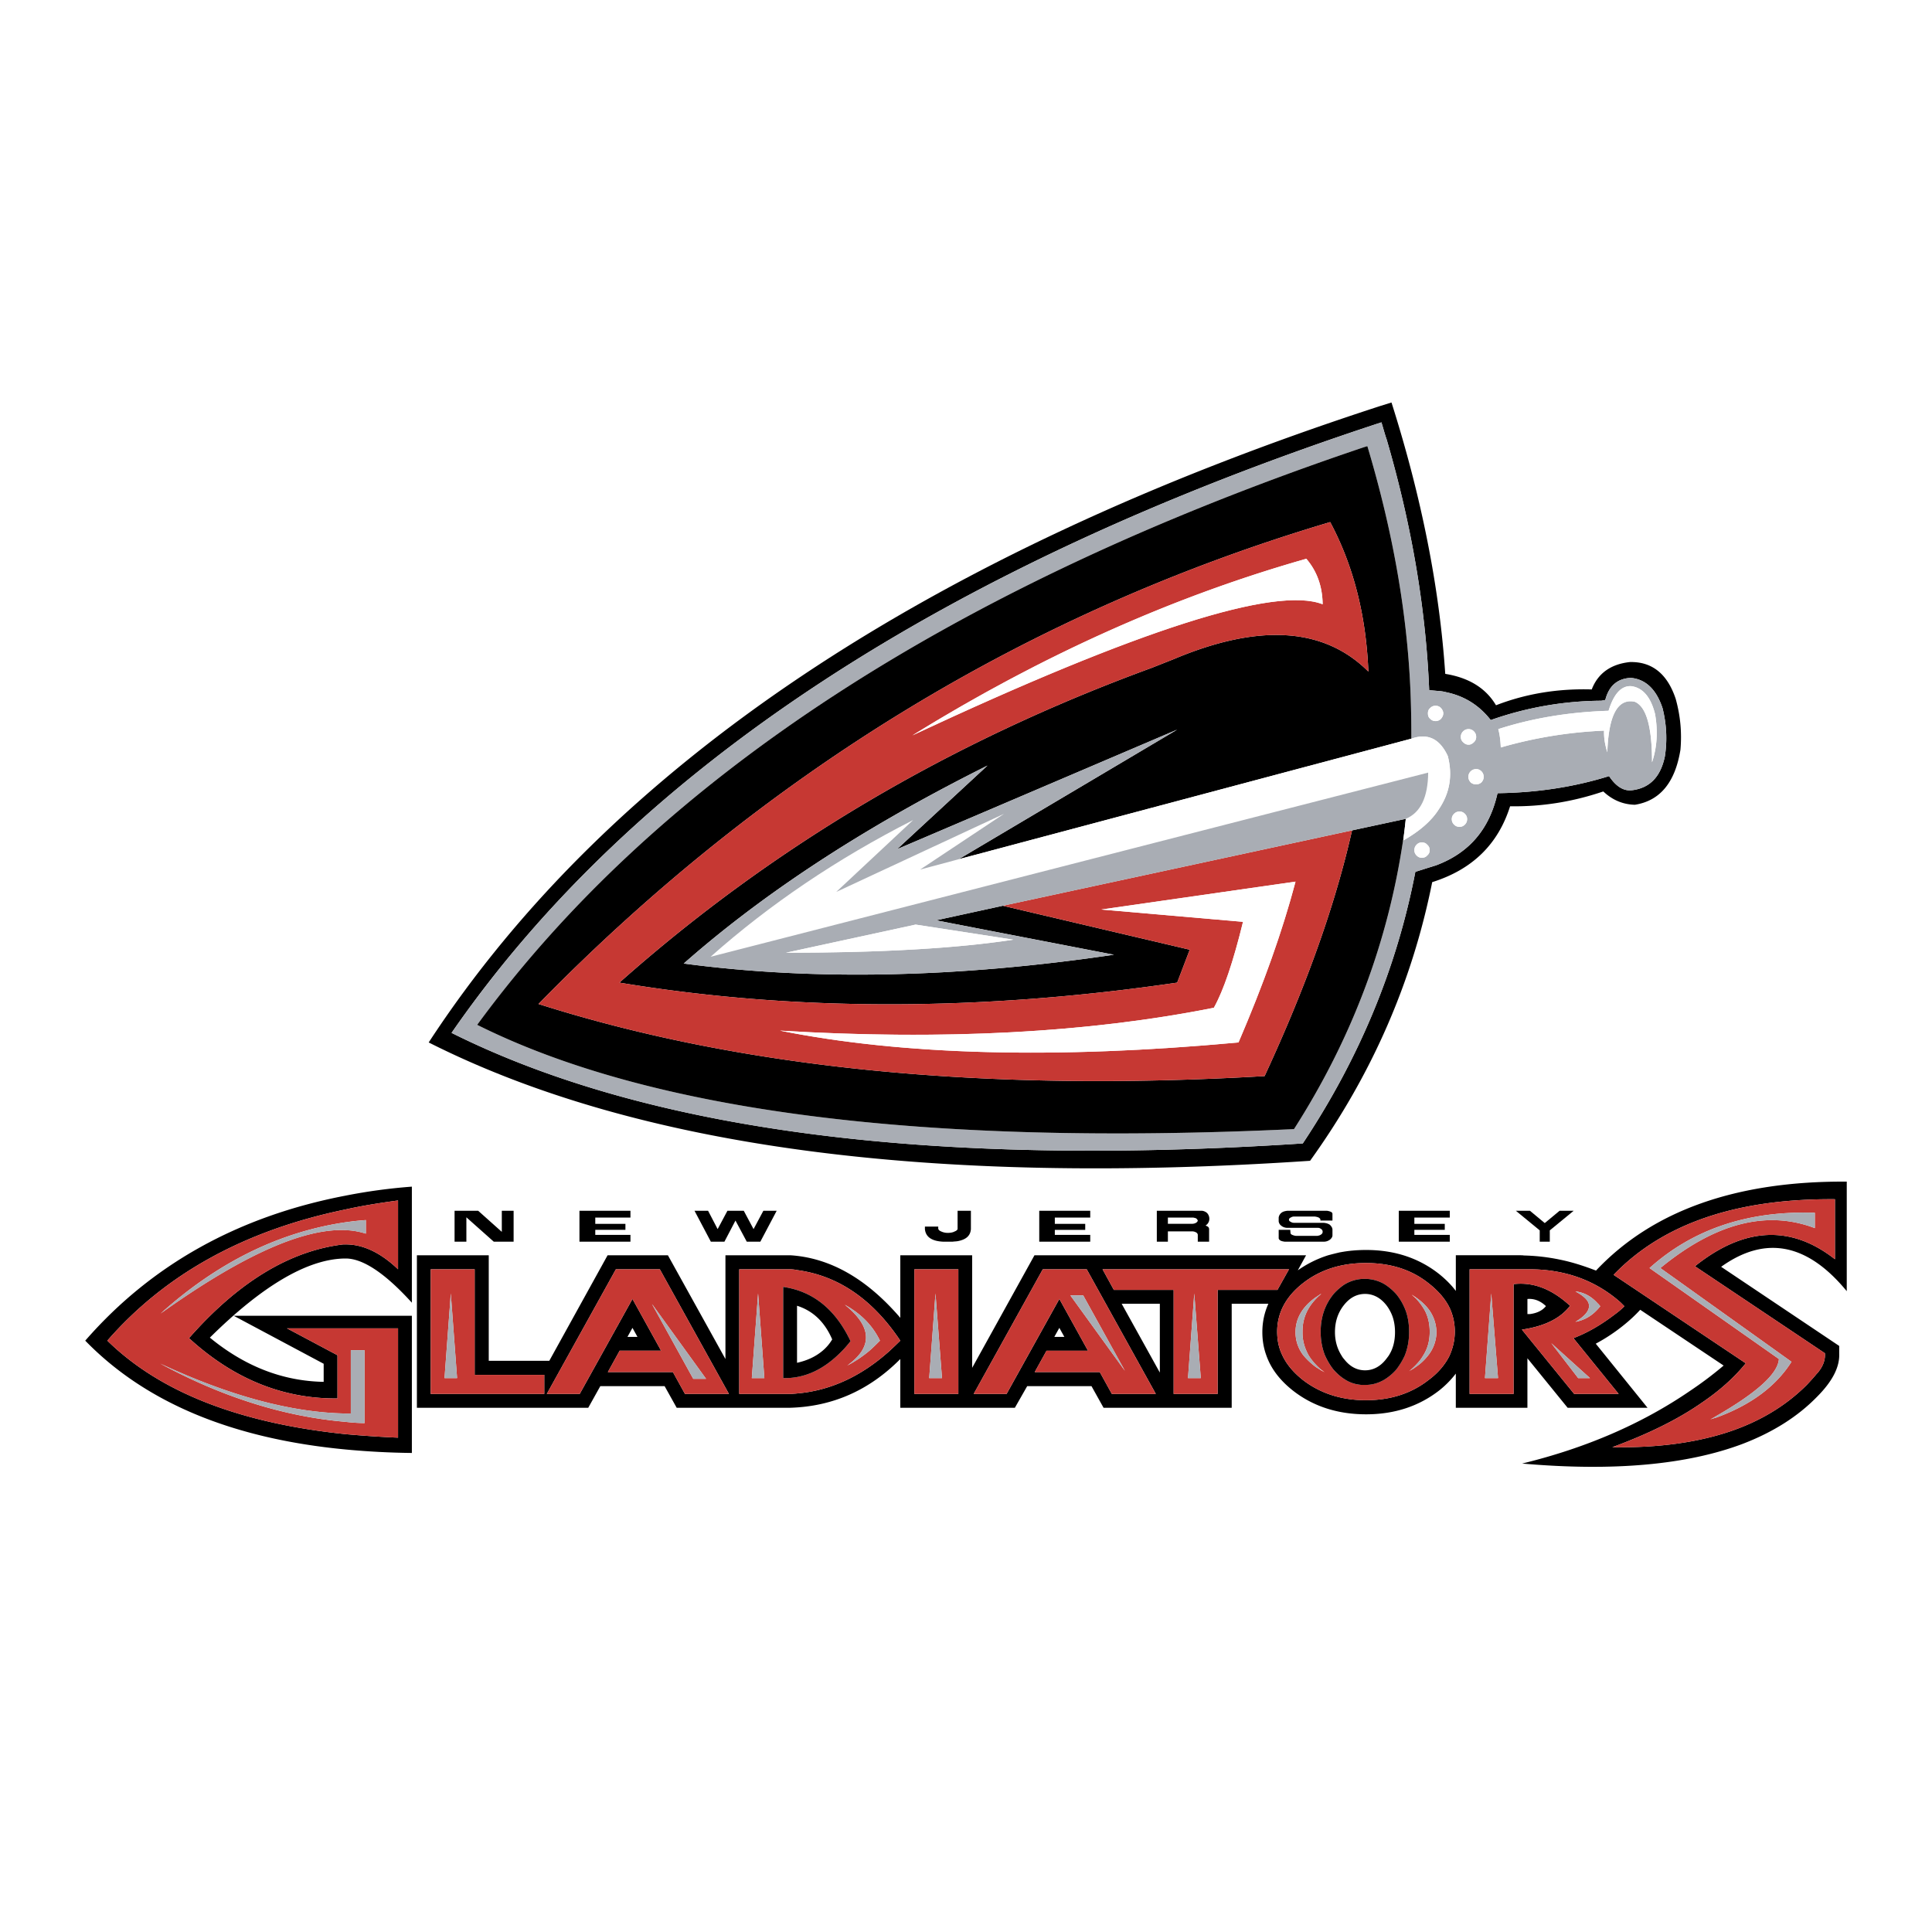 <svg xmlns="http://www.w3.org/2000/svg" width="2500" height="2500" viewBox="0 0 192.756 192.756"><g fill-rule="evenodd" clip-rule="evenodd"><path fill="#fff" d="M0 0h192.756v192.756H0V0z"/><path d="M138.83 40.157l-1.129.351C92.48 55.198 60.82 76.38 42.771 104.005c20.656 10.428 49.984 14.363 87.936 11.807 6.117-8.498 10.178-17.773 12.184-27.8 3.986-1.253 6.568-3.76 7.771-7.57 3.184.05 6.266-.451 9.299-1.479.902.852 1.957 1.303 3.158 1.328 2.508-.401 4.012-2.231 4.539-5.49.15-1.705 0-3.384-.477-5.088-.828-2.482-2.357-3.71-4.562-3.66-1.881.2-3.184 1.103-3.811 2.732-3.385-.101-6.568.426-9.551 1.579-1.027-1.729-2.732-2.757-5.064-3.133-.576-8.575-2.355-17.599-5.363-27.074zm-.877 2.406c.125.426.25.877.4 1.304 2.531 8.673 3.91 16.996 4.236 24.992l1.152.101c.176.024.377.05.527.1 1.83.376 3.309 1.303 4.463 2.782a33.703 33.703 0 0 1 11.029-1.93l.4-.075c.352-1.379 1.178-2.131 2.531-2.206 1.48.125 2.557 1.128 3.184 3.033.402 1.63.477 3.209.227 4.813-.426 2.03-1.504 3.133-3.234 3.359-.852.125-1.629-.351-2.33-1.404-3.461 1.078-7.17 1.654-11.131 1.705-.803 3.61-2.857 5.991-6.191 7.219-.201.05-.377.125-.576.175l-1.43.452c-1.855 9.625-5.615 18.65-11.23 27.097-37.049 2.432-65.351-1.252-84.928-11.029 18.224-26.346 49.158-46.625 92.774-60.914l.127.426z"/><path d="M138.354 43.867c-.15-.426-.275-.877-.4-1.304l-.127-.426c-43.616 14.289-74.55 34.568-92.774 60.914 19.578 9.777 47.879 13.461 84.928 11.029 5.615-8.447 9.375-17.472 11.23-27.097l1.43-.452c.199-.05.375-.125.576-.175 3.334-1.229 5.389-3.609 6.191-7.219 3.961-.05 7.67-.627 11.131-1.705.701 1.053 1.479 1.529 2.33 1.404 1.73-.226 2.809-1.329 3.234-3.359.25-1.604.176-3.183-.227-4.813-.627-1.905-1.703-2.908-3.184-3.033-1.354.075-2.18.827-2.531 2.206l-.4.075a33.698 33.698 0 0 0-11.029 1.93c-1.154-1.479-2.633-2.406-4.463-2.782-.15-.05-.352-.076-.527-.1l-1.152-.101c-.326-7.997-1.705-16.319-4.236-24.992zm-2.282.752c.1-.025.225-.075.352-.101 2.506 8.373 3.936 16.42 4.287 24.165.074 1.68.1 3.359.1 5.014 1.629-.576 2.832 0 3.635 1.73.502 1.93.201 3.685-.877 5.289-.703 1.128-1.881 2.181-3.51 3.108-.025.025-.051.025-.051.025l-.025.025c-1.529 10.228-5.139 19.804-10.879 28.778-37 1.729-64.147-1.73-81.494-10.404 18.048-24.641 47.527-43.842 88.462-57.629zm24.291 30.431c-.227-.727-.352-1.429-.326-2.155-3.484.15-6.918.702-10.303 1.679-.025-.652-.1-1.278-.25-1.83 3.334-1.078 7.018-1.705 11.004-1.83.525-1.705 1.277-2.507 2.256-2.457 1.152.15 1.955 1.078 2.381 2.783.301 1.705.201 3.309-.301 4.813 0-3.56-.576-5.565-1.729-6.041-1.679-.351-2.607 1.304-2.732 5.038zm-13.838-2.306c.201 0 .377.076.527.226a.74.74 0 0 1 .225.552.678.678 0 0 1-.225.526c-.15.15-.326.25-.527.25-.225 0-.4-.1-.551-.25a.685.685 0 0 1-.227-.526c0-.226.076-.401.227-.552a.741.741 0 0 1 .551-.226zm-3.836-2.105a.723.723 0 0 1 .527-.226c.225 0 .4.075.551.226.127.15.227.326.227.526 0 .226-.1.401-.227.551a.738.738 0 0 1-.551.226.723.723 0 0 1-.527-.226c-.174-.15-.225-.326-.225-.551.001-.201.052-.376.225-.526zm5.34 6.868c0 .201-.074.376-.225.552a.824.824 0 0 1-1.078 0c-.15-.175-.227-.351-.227-.552a.776.776 0 0 1 .778-.777c.201 0 .377.075.527.226s.225.351.225.551zm-2.406 4.989c-.225 0-.4-.075-.551-.226s-.227-.326-.227-.552c0-.2.076-.376.227-.526s.326-.226.551-.226c.201 0 .377.075.527.226s.225.326.225.526c0 .226-.074.401-.225.552s-.326.226-.527.226zm-3.76 3.083c-.227 0-.377-.076-.527-.226s-.225-.326-.225-.526c0-.226.074-.401.225-.551a.681.681 0 0 1 .527-.226c.225 0 .4.075.525.226.176.15.252.326.252.551a.66.66 0 0 1-.252.526c-.124.15-.3.226-.525.226z" fill="#a9adb4"/><path d="M136.424 44.518c-.127.025-.252.076-.352.101-40.935 13.787-70.415 32.989-88.463 57.629 17.347 8.674 44.495 12.133 81.494 10.404 5.74-8.975 9.35-18.55 10.879-28.778v-.025l.025-.075c.1-.702.176-1.404.25-2.081l-5.363 1.153a89.891 89.891 0 0 1-1.129 4.462c-1.729 6.192-4.262 12.859-7.596 20.055-28.025 1.629-52.189-.752-72.444-7.195 22.611-23.112 48.956-39.155 78.987-48.079 2.307 4.312 3.584 9.275 3.811 14.915-4.412-4.412-10.904-4.838-19.451-1.228l-2.156.852c-20.08 7.344-37.802 17.798-53.119 31.409 17.372 2.883 35.947 2.883 55.65 0l1.254-3.284-18.65-4.387-6.668 1.454 17.749 3.434c-15.643 2.306-29.956 2.606-42.917.878 8.047-7.095 18.149-13.687 30.307-19.753l-9.025 8.347 27.951-11.932-21.81 12.935 45.172-12.032c0-1.654-.025-3.334-.1-5.014-.351-7.745-1.78-15.792-4.286-24.165z"/><path d="M114.916 66.628l2.156-.852c8.547-3.61 15.039-3.184 19.451 1.228-.227-5.64-1.504-10.604-3.811-14.915-30.031 8.924-56.376 24.967-78.987 48.079 20.255 6.443 44.419 8.824 72.444 7.195 3.334-7.195 5.867-13.863 7.596-20.055a89.891 89.891 0 0 0 1.129-4.462l-34.844 7.52 18.65 4.387-1.254 3.284c-19.703 2.883-38.278 2.883-55.65 0 15.318-13.611 33.04-24.065 53.12-31.409zm6.191 33.917c.953-1.705 1.93-4.563 2.908-8.574l-14.139-1.229 19.377-2.782c-1.303 4.938-3.209 10.278-5.689 16.043-18.225 1.68-33.466 1.277-45.749-1.178 16.294.978 30.708.226 43.292-2.28zM91.026 73.371c12.935-7.997 26.046-13.862 39.306-17.623 1.053 1.229 1.604 2.732 1.629 4.538-4.713-1.83-18.373 2.532-40.935 13.085z" fill="#c63833"/><path d="M124.016 91.971c-.979 4.011-1.955 6.869-2.908 8.574-12.584 2.506-26.998 3.258-43.292 2.281 12.282 2.455 27.524 2.857 45.749 1.178 2.48-5.766 4.387-11.105 5.689-16.043l-19.377 2.782 14.139 1.228zM130.332 55.749c-13.26 3.76-26.371 9.626-39.306 17.623 22.562-10.553 36.222-14.915 40.935-13.085-.025-1.806-.576-3.31-1.629-4.538zM91.803 86.757l8.373-5.565-16.745 7.796 7.67-7.169c-7.595 3.86-14.338 8.423-20.204 13.637l71.593-18.375c-.025 2.457-.752 3.986-2.232 4.612-.074.677-.15 1.378-.25 2.081l.051.05c1.629-.928 2.807-1.98 3.51-3.108 1.078-1.604 1.379-3.359.877-5.289-.803-1.73-2.006-2.306-3.635-1.73L95.638 85.729l-3.835 1.028z" fill="#fff"/><path d="M100.176 81.192l-8.373 5.565 3.835-1.028 21.809-12.935-27.95 11.933 9.025-8.347c-12.158 6.066-22.26 12.659-30.307 19.753 12.96 1.729 27.274 1.428 42.917-.878l-17.749-3.434 6.668-1.454 34.844-7.52 5.363-1.153c1.48-.626 2.207-2.156 2.232-4.612L70.897 95.456c5.866-5.214 12.609-9.776 20.204-13.637l-7.67 7.169 16.745-7.796zm-8.824 11.055l9.751 1.504c-5.54.852-13.085 1.303-22.687 1.303l12.936-2.807z" fill="#a9adb4"/><path d="M101.104 93.751l-9.751-1.504-12.935 2.808c9.6-.001 17.145-.452 22.686-1.304zM160.037 72.895c-.025.727.1 1.429.326 2.155.125-3.734 1.053-5.389 2.732-5.038 1.152.476 1.729 2.481 1.729 6.041.502-1.504.602-3.108.301-4.813-.426-1.705-1.229-2.632-2.381-2.783-.979-.05-1.73.752-2.256 2.457-3.986.125-7.67.752-11.004 1.83.15.552.225 1.178.25 1.83a43.806 43.806 0 0 1 10.303-1.679zM147.053 72.97a.723.723 0 0 0-.527-.226.74.74 0 0 0-.551.226.741.741 0 0 0-.227.552.68.68 0 0 0 .227.526c.15.15.326.25.551.25.201 0 .377-.1.527-.25a.683.683 0 0 0 .225-.526.743.743 0 0 0-.225-.552zM143.217 70.413a.72.72 0 0 0-.527.226c-.174.15-.225.326-.225.526 0 .226.051.401.225.551.15.15.326.226.527.226a.74.74 0 0 0 .551-.226c.127-.15.227-.326.227-.551 0-.201-.1-.376-.227-.526a.737.737 0 0 0-.551-.226zM147.805 78.059c.15-.175.225-.351.225-.552 0-.2-.074-.401-.225-.551s-.326-.226-.527-.226a.777.777 0 0 0-.778.777c0 .201.076.376.227.552a.827.827 0 0 0 1.078 0zM145.072 82.27c.15.15.326.226.551.226.201 0 .377-.075.527-.226s.225-.326.225-.552c0-.2-.074-.376-.225-.526s-.326-.226-.527-.226c-.225 0-.4.075-.551.226s-.227.326-.227.526a.743.743 0 0 0 .227.552zM141.336 85.353c.15.15.301.226.527.226.225 0 .4-.076.525-.226a.662.662 0 0 0 .252-.526.674.674 0 0 0-.252-.551c-.125-.151-.301-.226-.525-.226a.68.68 0 0 0-.527.226.737.737 0 0 0-.225.551c0 .2.075.376.225.526z" fill="#fff"/><path d="M154.121 122.027l-1.478-1.228h-1.405l2.381 1.955v1.129h1.004v-1.129l2.381-1.955H155.6l-1.479 1.228z"/><path d="M155.701 125.688a19.728 19.728 0 0 0-3.66-.428c-.125-.023-.252-.023-.377-.023h-6.416v3.559c-.453-.602-1.004-1.152-1.656-1.68-2.029-1.604-4.461-2.406-7.295-2.406-.9 0-1.754.076-2.555.227h-.025c-.428.1-.828.199-1.203.301-1.104.35-2.107.852-3.033 1.504l.826-1.504h-27.098l-6.217 11.23v-11.23h-7.169v6.242c-3.359-3.912-7.019-5.992-10.979-6.242h-6.467v10.352l-5.741-10.352H60.62l-5.815 10.527h-6.042v-10.527h-7.169v15.215H58.69l1.203-2.156h6.417l1.203 2.156h11.331c4.211-.125 7.871-1.729 10.979-4.863v4.863h11.431l1.229-2.156h6.416l1.203 2.156h12.785v-10.377h3.66c-.4.877-.602 1.83-.602 2.832 0 .803.125 1.555.375 2.256.451 1.328 1.33 2.508 2.658 3.561 2.006 1.578 4.461 2.381 7.318 2.381 2.834 0 5.266-.803 7.295-2.381a9.572 9.572 0 0 0 1.656-1.68v3.408h7.143v-4.938l4.012 4.938h7.971l-5.164-6.393a17.58 17.58 0 0 0 2.857-1.904 14.819 14.819 0 0 0 1.58-1.479l8.322 5.564a37.018 37.018 0 0 1-3.359 2.531c-4.762 3.26-10.352 5.691-16.744 7.246 9.125.801 16.443.125 21.984-1.957 3.008-1.152 5.488-2.707 7.42-4.688 1.529-1.527 2.281-2.957 2.23-4.311v-.777l-11.781-7.896c4.412-3.158 8.598-2.355 12.533 2.432v-10.93c-11.055-.074-19.402 2.908-25.018 8.875-1.176-.452-2.329-.828-3.532-1.078zm-3.66.951h.35c1.83-.025 3.51.252 5.014.777a12.856 12.856 0 0 1 4.287 2.533l.375.375a7.784 7.784 0 0 1-.977.828c-1.379 1.053-2.732 1.83-4.111 2.355l4.512 5.564h-4.436l-5.215-6.416c2.23-.326 3.836-1.104 4.812-2.383-.049-.049-.1-.074-.125-.1-1.779-1.604-3.609-2.281-5.516-2.055v10.953h-4.387v-12.434h5.417v.003zm17.246-.451l-.176.15 12.959 8.674c.051.602-.148 1.229-.625 1.83a.71.71 0 0 1-.176.201c-.326.4-.652.752-1.004 1.127-2.055 2.057-4.611 3.609-7.645 4.639-3.334 1.127-7.27 1.654-11.758 1.578 3.535-1.303 6.518-2.758 8.924-4.436 1.781-1.205 3.234-2.508 4.389-3.936l-13.186-8.824c4.912-5.113 12.258-7.621 22.084-7.545v5.99c-4.335-3.407-8.948-3.234-13.786.552zm-33.014-.176c2.455 0 4.537.652 6.242 2.006 1.002.777 1.754 1.654 2.18 2.607a5.63 5.63 0 0 1 .451 2.23c0 .879-.199 1.68-.551 2.457-.451.877-1.129 1.68-2.08 2.381-1.705 1.33-3.787 2.006-6.242 2.006-2.432 0-4.537-.676-6.268-2.006-.953-.752-1.654-1.578-2.08-2.506-.352-.727-.502-1.504-.502-2.332 0-1.879.877-3.508 2.582-4.838 1.731-1.353 3.837-2.005 6.268-2.005zm17.973 4.287c-.326.426-.852.703-1.578.803h-.277v-1.504c.627-.051 1.229.15 1.781.652 0 0 .049.049.074.049zm-37.15-1.604h-5.965l-1.129-2.057h18.6l-1.152 2.057h-5.967v10.377h-4.387v-10.377zm-25.869-2.056h4.387v12.434h-4.387v-12.434zm12.81 0h4.387l6.893 12.434h-4.387l-1.203-2.18h-6.492l1.178-2.131h4.137l-2.857-5.164-5.266 9.475h-3.283l6.893-12.434zm1.654 5.841l.5.902h-1.002l.502-.902zm10.026-2.406v6.867l-3.809-6.867h3.809zm-36.874-3.435c.201 0 .451.025.677.076 4.086.551 7.521 2.883 10.303 7.043a41.43 41.43 0 0 1-1.103 1.053c-2.833 2.533-5.916 3.936-9.2 4.213-.175.023-.351.023-.526.049h-5.239v-12.434h5.088zm-17.397 0h4.387l6.894 12.434H68.34l-1.203-2.18h-6.492l1.178-2.131h4.136l-2.857-5.164-5.264 9.475h-3.284l6.892-12.434zm1.154 6.744l.501-.902.501.902H62.6zm-8.298 3.785v1.904h-11.33v-12.434h4.386v10.529h6.944v.001z"/><path d="M152.391 126.639h-5.766v12.434h4.387V128.12c1.906-.227 3.736.451 5.516 2.055.025.025.076.051.125.1-.977 1.279-2.582 2.057-4.812 2.383l5.215 6.416h4.436l-4.512-5.564c1.379-.525 2.732-1.303 4.111-2.355.352-.252.676-.527.977-.828l-.375-.375a12.856 12.856 0 0 0-4.287-2.533c-1.506-.528-3.185-.806-5.015-.78zm-2.932 10.855h-1.305l.627-8.447.678 8.447zm9.951-7.445c.1.074.15.176.25.275-.676.852-1.479 1.379-2.48 1.555 1.053-.627 1.479-1.229 1.328-1.805-.1-.402-.576-.828-1.328-1.229.877.1 1.603.503 2.23 1.204zm-.777 7.445h-1.178l-2.682-3.484 3.86 3.484z" fill="#c63833"/><path fill="#a9adb4" d="M148.154 137.494h1.305l-.678-8.447-.627 8.447zM159.66 130.324c-.1-.1-.15-.201-.25-.275-.627-.701-1.354-1.104-2.23-1.203.752.4 1.229.826 1.328 1.229.15.576-.275 1.178-1.328 1.805 1.002-.177 1.804-.704 2.48-1.556zM157.455 137.494h1.178l-3.86-3.484 2.682 3.484z"/><path d="M169.111 126.338l.176-.15c4.838-3.785 9.451-3.959 13.787-.551v-5.99c-9.826-.076-17.172 2.432-22.084 7.545l13.186 8.824c-1.154 1.428-2.607 2.73-4.389 3.936-2.406 1.678-5.389 3.133-8.924 4.436 4.488.076 8.424-.451 11.758-1.578 3.033-1.029 5.59-2.582 7.645-4.639.352-.375.678-.727 1.004-1.127a.71.71 0 0 0 .176-.201c.477-.602.676-1.229.625-1.83l-12.96-8.675zm2.131 15.092c-.201.049-.4.125-.602.176.176-.076.352-.176.502-.275 4.111-2.357 6.24-4.262 6.342-5.742l-12.91-9.074c4.361-3.91 9.877-5.74 16.494-5.514v1.529c-4.812-1.83-9.951-.502-15.416 3.984l13.086 9.352c-1.554 2.454-4.062 4.31-7.496 5.564z" fill="#c63833"/><path d="M170.641 141.605c.201-.051.4-.127.602-.176 3.434-1.254 5.941-3.109 7.496-5.564l-13.086-9.352c5.465-4.486 10.604-5.814 15.416-3.984V121c-6.617-.227-12.133 1.604-16.494 5.514l12.91 9.074c-.102 1.48-2.23 3.385-6.342 5.742-.151.1-.327.199-.502.275z" fill="#a9adb4"/><path d="M142.516 128.018c-1.705-1.354-3.787-2.006-6.242-2.006-2.432 0-4.537.652-6.268 2.006-1.705 1.33-2.582 2.959-2.582 4.838 0 .828.15 1.605.502 2.332.426.928 1.127 1.754 2.08 2.506 1.73 1.33 3.836 2.006 6.268 2.006 2.455 0 4.537-.676 6.242-2.006.951-.701 1.629-1.504 2.08-2.381a5.846 5.846 0 0 0 .551-2.457 5.63 5.63 0 0 0-.451-2.23c-.426-.954-1.178-1.831-2.18-2.608zm-11.231 1.404c.174-.1.326-.227.5-.326.025 0 .051-.025.076-.025-.025 0-.051.025-.076.051-1.229 1.053-1.854 2.281-1.83 3.76-.023.828.201 1.605.602 2.332.303.502.729.977 1.229 1.428.127.076.252.176.377.277-.125-.076-.275-.15-.4-.227-.15-.1-.326-.201-.477-.301a7.086 7.086 0 0 1-1.254-1.178 3.714 3.714 0 0 1-.777-2.307c-.001-1.353.677-2.531 2.03-3.484zm1.754-.301a5.598 5.598 0 0 1 1.002-.902 3.79 3.79 0 0 1 2.131-.627c.752 0 1.404.201 2.031.576.377.252.752.553 1.104.953.4.502.727 1.053.951 1.68.227.652.326 1.328.326 2.08 0 .877-.15 1.68-.451 2.406-.225.477-.5.928-.826 1.354a5.172 5.172 0 0 1-1.229 1.029c-.576.324-1.154.5-1.805.5h-.452a3.49 3.49 0 0 1-1.654-.551 5.04 5.04 0 0 1-1.129-.979 6.842 6.842 0 0 1-.852-1.428 6.347 6.347 0 0 1-.426-2.332c.002-1.452.428-2.706 1.279-3.759zm7.82.051c.127.074.252.176.377.25.576.4 1.002.803 1.354 1.279.477.676.703 1.402.727 2.205a3.81 3.81 0 0 1-.877 2.381 5.126 5.126 0 0 1-1.203 1.104 2.39 2.39 0 0 1-.426.275c-.076.051-.176.102-.252.15.076-.049.152-.125.227-.176.477-.426.902-.877 1.178-1.354.477-.727.678-1.529.678-2.406 0-.777-.15-1.504-.502-2.156a6.063 6.063 0 0 0-.928-1.229c-.126-.124-.251-.198-.353-.323z" fill="#c63833"/><path d="M131.785 129.096c-.174.1-.326.227-.5.326-1.354.953-2.031 2.131-2.031 3.484 0 .852.25 1.604.777 2.307.326.4.752.803 1.254 1.178.15.1.326.201.477.301l.023-.051c-.5-.451-.926-.926-1.229-1.428-.4-.727-.625-1.504-.602-2.332-.023-1.479.602-2.707 1.83-3.76v-.025h.001z" fill="#a9adb4"/><path d="M134.041 128.219c-.35.25-.701.551-1.002.902-.852 1.053-1.277 2.307-1.277 3.76 0 .854.15 1.629.426 2.332.225.502.5.977.852 1.428.352.402.727.729 1.129.979.5.326 1.053.502 1.654.551H136.275c.65 0 1.229-.176 1.805-.5a5.195 5.195 0 0 0 1.229-1.029 7.4 7.4 0 0 0 .826-1.354c.301-.727.451-1.529.451-2.406 0-.752-.1-1.428-.326-2.08a5.848 5.848 0 0 0-.951-1.68 5.539 5.539 0 0 0-1.104-.953 3.836 3.836 0 0 0-2.031-.576 3.783 3.783 0 0 0-2.133.626zm4.488 7.068c-.076.102-.15.201-.227.301-.576.752-1.303 1.129-2.105 1.129-.826 0-1.529-.377-2.105-1.129-.1-.1-.176-.225-.25-.35-.426-.678-.652-1.455-.652-2.332 0-1.053.301-1.955.902-2.707.576-.727 1.279-1.104 2.105-1.104.803 0 1.529.377 2.105 1.104.176.225.301.426.426.676.303.578.453 1.279.453 2.031.001.903-.201 1.705-.652 2.381z"/><path d="M143.316 132.906a3.904 3.904 0 0 0-.727-2.205c-.352-.477-.777-.879-1.354-1.279l-.025.074c.377.377.678.803.928 1.229.352.652.502 1.379.502 2.156 0 .877-.201 1.68-.678 2.406-.275.477-.701.928-1.178 1.354l.025.025c.15-.074.301-.176.426-.275a5.084 5.084 0 0 0 1.203-1.104 3.8 3.8 0 0 0 .878-2.381z" fill="#a9adb4"/><path d="M111.131 128.695h5.965v10.377h4.387v-10.377h5.967l1.152-2.057h-18.6l1.129 2.057zm8.672 8.799h-1.277l.627-8.447.65 8.447z" fill="#c63833"/><path fill="#a9adb4" d="M118.525 137.494h1.278l-.651-8.447-.627 8.447z"/><path d="M95.614 126.639h-4.387v12.434h4.387v-12.434zm-1.63 10.855h-1.278l.627-8.447.651 8.447z" fill="#c63833"/><path fill="#a9adb4" d="M92.706 137.494h1.278l-.651-8.447-.627 8.447z"/><path d="M108.424 126.639h-4.387l-6.895 12.434h3.283l5.266-9.475 2.857 5.164h-4.137l-1.178 2.131h6.492l1.203 2.18h4.387l-6.891-12.434zm-1.631 2.607h1.279l4.16 7.521-5.439-7.521z" fill="#c63833"/><path fill="#a9adb4" d="M108.072 129.246h-1.279l5.439 7.522-4.16-7.522z"/><path d="M79.52 126.715a3.236 3.236 0 0 0-.677-.076h-5.089v12.434h5.239c.176-.025.351-.025.526-.049 3.284-.277 6.367-1.68 9.2-4.213.375-.35.752-.701 1.103-1.053-2.781-4.16-6.216-6.492-10.302-7.043zm8.272 7.043c-.351.352-.702.703-1.078 1.029a12.19 12.19 0 0 1-2.181 1.453c.652-.477 1.153-.977 1.454-1.453.902-1.455.326-2.984-1.705-4.613 1.63.902 2.783 2.08 3.51 3.584zm-2.933.051c-.276.352-.551.678-.827.953-1.78 1.855-3.735 2.781-5.891 2.732v-9.1c2.959.426 5.214 2.231 6.718 5.415zm-8.598 3.685h-1.253l.627-8.447.626 8.447z" fill="#c63833"/><path d="M86.714 134.787c.376-.326.727-.678 1.078-1.029-.727-1.504-1.88-2.682-3.51-3.584 2.031 1.629 2.607 3.158 1.705 4.613-.301.477-.802.977-1.454 1.453a12.19 12.19 0 0 0 2.181-1.453z" fill="#a9adb4"/><path d="M84.032 134.762c.276-.275.551-.602.827-.953-1.504-3.184-3.76-4.988-6.718-5.414v9.1c2.156.048 4.111-.878 5.891-2.733zm-1.003-1.129a4.42 4.42 0 0 1-.927 1.104c-.702.602-1.554 1.002-2.582 1.229v-5.691c1.58.5 2.757 1.604 3.509 3.358z"/><path fill="#a9adb4" d="M75.008 137.494h1.253l-.626-8.447-.627 8.447z"/><path d="M65.833 126.639h-4.387l-6.894 12.434h3.284l5.264-9.475 2.857 5.164h-4.136l-1.178 2.131h6.492l1.203 2.18h4.387l-6.892-12.434zm3.334 10.929l-4.137-7.494 5.415 7.494h-1.278z" fill="#c63833"/><path fill="#a9adb4" d="M65.031 130.074l4.136 7.494h1.279l-5.415-7.494z"/><path d="M54.302 139.072v-1.904h-6.944v-10.529h-4.386v12.434h11.33v-.001zm-8.698-1.578H44.35l.627-8.447.627 8.447z" fill="#c63833"/><path fill="#a9adb4" d="M44.35 137.494h1.254l-.627-8.447-.627 8.447z"/><path d="M141.111 122.102v-.627h3.535v-.676h-5.089v3.084h5.089v-.678h-3.535v-.502h3.034v-.601h-3.034zM132.764 120.898a1.444 1.444 0 0 0-.377-.1h-3.936c-.225.025-.451.076-.602.201a.735.735 0 0 0-.275.475v.377a.636.636 0 0 0 .275.451c.15.125.377.201.602.201h3.059c.125 0 .201.049.275.1a.326.326 0 0 1 .176.301c0 .1-.049.201-.176.275-.1.076-.225.102-.375.125h-2.105a1.288 1.288 0 0 1-.377-.1c-.125-.051-.176-.125-.176-.225l-.023-.277h-1.154v.854c.025.1.102.176.201.225.1.051.225.076.4.102h3.91c.227 0 .428-.076.602-.201.15-.125.252-.275.252-.426v-.576c0-.176-.102-.326-.252-.477-.174-.125-.375-.176-.602-.201h-2.932c-.15 0-.275-.025-.377-.1-.125-.051-.176-.127-.176-.201 0-.1.051-.176.176-.227a.619.619 0 0 1 .377-.1h2.029c.15.025.275.051.377.1.1.051.15.127.176.176v.125h1.203v-.65c0-.102-.05-.176-.175-.227zM120.43 121.023a.928.928 0 0 0-.5-.225h-4.514v3.084h1.104v-1.029h2.381a.82.82 0 0 1 .428.102c.1.049.15.125.174.225v.703h1.129v-1.305c-.025-.049-.025-.074-.051-.125-.025-.025-.074-.076-.125-.1-.051-.025-.1-.051-.176-.076.051-.049.102-.074.15-.125a.782.782 0 0 0 .227-.551.848.848 0 0 0-.227-.578zm-3.91 1.079v-.627h2.381c.076 0 .176 0 .252.025.074.025.125.025.176.051.1.076.15.15.174.225-.023.102-.074.152-.174.227-.025 0-.051 0-.051.025a.985.985 0 0 1-.377.074h-2.381zM96.867 122.629v-1.83h-1.328v1.83c-.025.074-.126.176-.276.225-.175.102-.426.15-.677.15a1.52 1.52 0 0 1-.702-.15c-.175-.074-.276-.174-.276-.301v-.176h-1.329v.252c.075.777.677 1.203 1.83 1.254h.927c.176-.025.352-.025.502-.051.828-.15 1.279-.527 1.329-1.203zM108.773 121.475v-.676h-5.087v3.084h5.087v-.678h-3.533v-.502h3.033v-.601h-3.033v-.627h3.533zM77.49 120.799h-1.329l-.978 1.83-.977-1.83h-1.63l-.977 1.83-.953-1.83h-1.354l1.63 3.084H72.276l1.102-2.108 1.128 2.108h1.354l1.63-3.084zM57.812 120.799v3.084H62.9v-.678h-3.509v-.502h3.008v-.601h-3.008v-.627H62.9v-.676h-5.088zM50.066 120.799v2.105l-2.357-2.105h-2.356v3.084h1.178v-2.432l2.733 2.432h1.98v-3.084h-1.178zM34.349 125.562h.1c1.729-.025 3.961 1.453 6.643 4.41v-11.58a55.465 55.465 0 0 0-6.643.902c-10.679 2.055-19.327 6.869-25.945 14.463 5.991 6.168 14.64 9.777 25.945 10.855a79.61 79.61 0 0 0 6.643.35v-13.686H23.319l8.974 4.787v1.805c-4.061-.074-7.846-1.529-11.355-4.412 5.239-5.186 9.726-7.819 13.411-7.894zm.1-1.404h-.226c-5.339.652-10.453 3.76-15.366 9.35 4.437 4.061 9.375 6.066 14.814 6.016v-4.311l-5.038-2.682h11.08v10.904c-1.83-.076-3.584-.201-5.264-.352-10.628-1.104-18.525-4.211-23.739-9.326 5.765-6.617 13.662-11.004 23.739-13.084 1.68-.377 3.435-.652 5.264-.902v6.867c-1.755-1.679-3.535-2.505-5.264-2.48z"/><path d="M34.223 124.158h.226c1.729-.025 3.51.801 5.264 2.48v-6.867c-1.83.25-3.584.525-5.264.902-10.077 2.08-17.974 6.467-23.739 13.084 5.214 5.115 13.11 8.223 23.739 9.326 1.68.15 3.435.275 5.264.352v-10.904h-11.08l5.038 2.682v4.311c-5.439.051-10.378-1.955-14.814-6.016 4.913-5.59 10.027-8.697 15.366-9.35zm2.281-2.431v1.354a7.69 7.69 0 0 0-2.056-.352c-4.287-.176-10.428 2.607-18.424 8.322 5.665-5.088 11.807-8.121 18.424-9.1a26.705 26.705 0 0 1 2.056-.224zm-2.055 19.3h.552v-6.316h1.378v7.27c-.626 0-1.278-.049-1.93-.125-6.091-.525-12.258-2.457-18.475-5.816 6.919 3.233 13.086 4.888 18.475 4.987z" fill="#c63833"/><path d="M36.504 123.08v-1.354c-.702.049-1.379.125-2.056.225-6.618.979-12.759 4.012-18.424 9.1 7.997-5.715 14.138-8.498 18.424-8.322.728.025 1.429.15 2.056.351zM35 141.027h-.552c-5.389-.1-11.556-1.754-18.475-4.988 6.217 3.359 12.383 5.291 18.475 5.816.652.076 1.304.125 1.93.125v-7.27H35v6.317z" fill="#a9adb4"/></g></svg>
